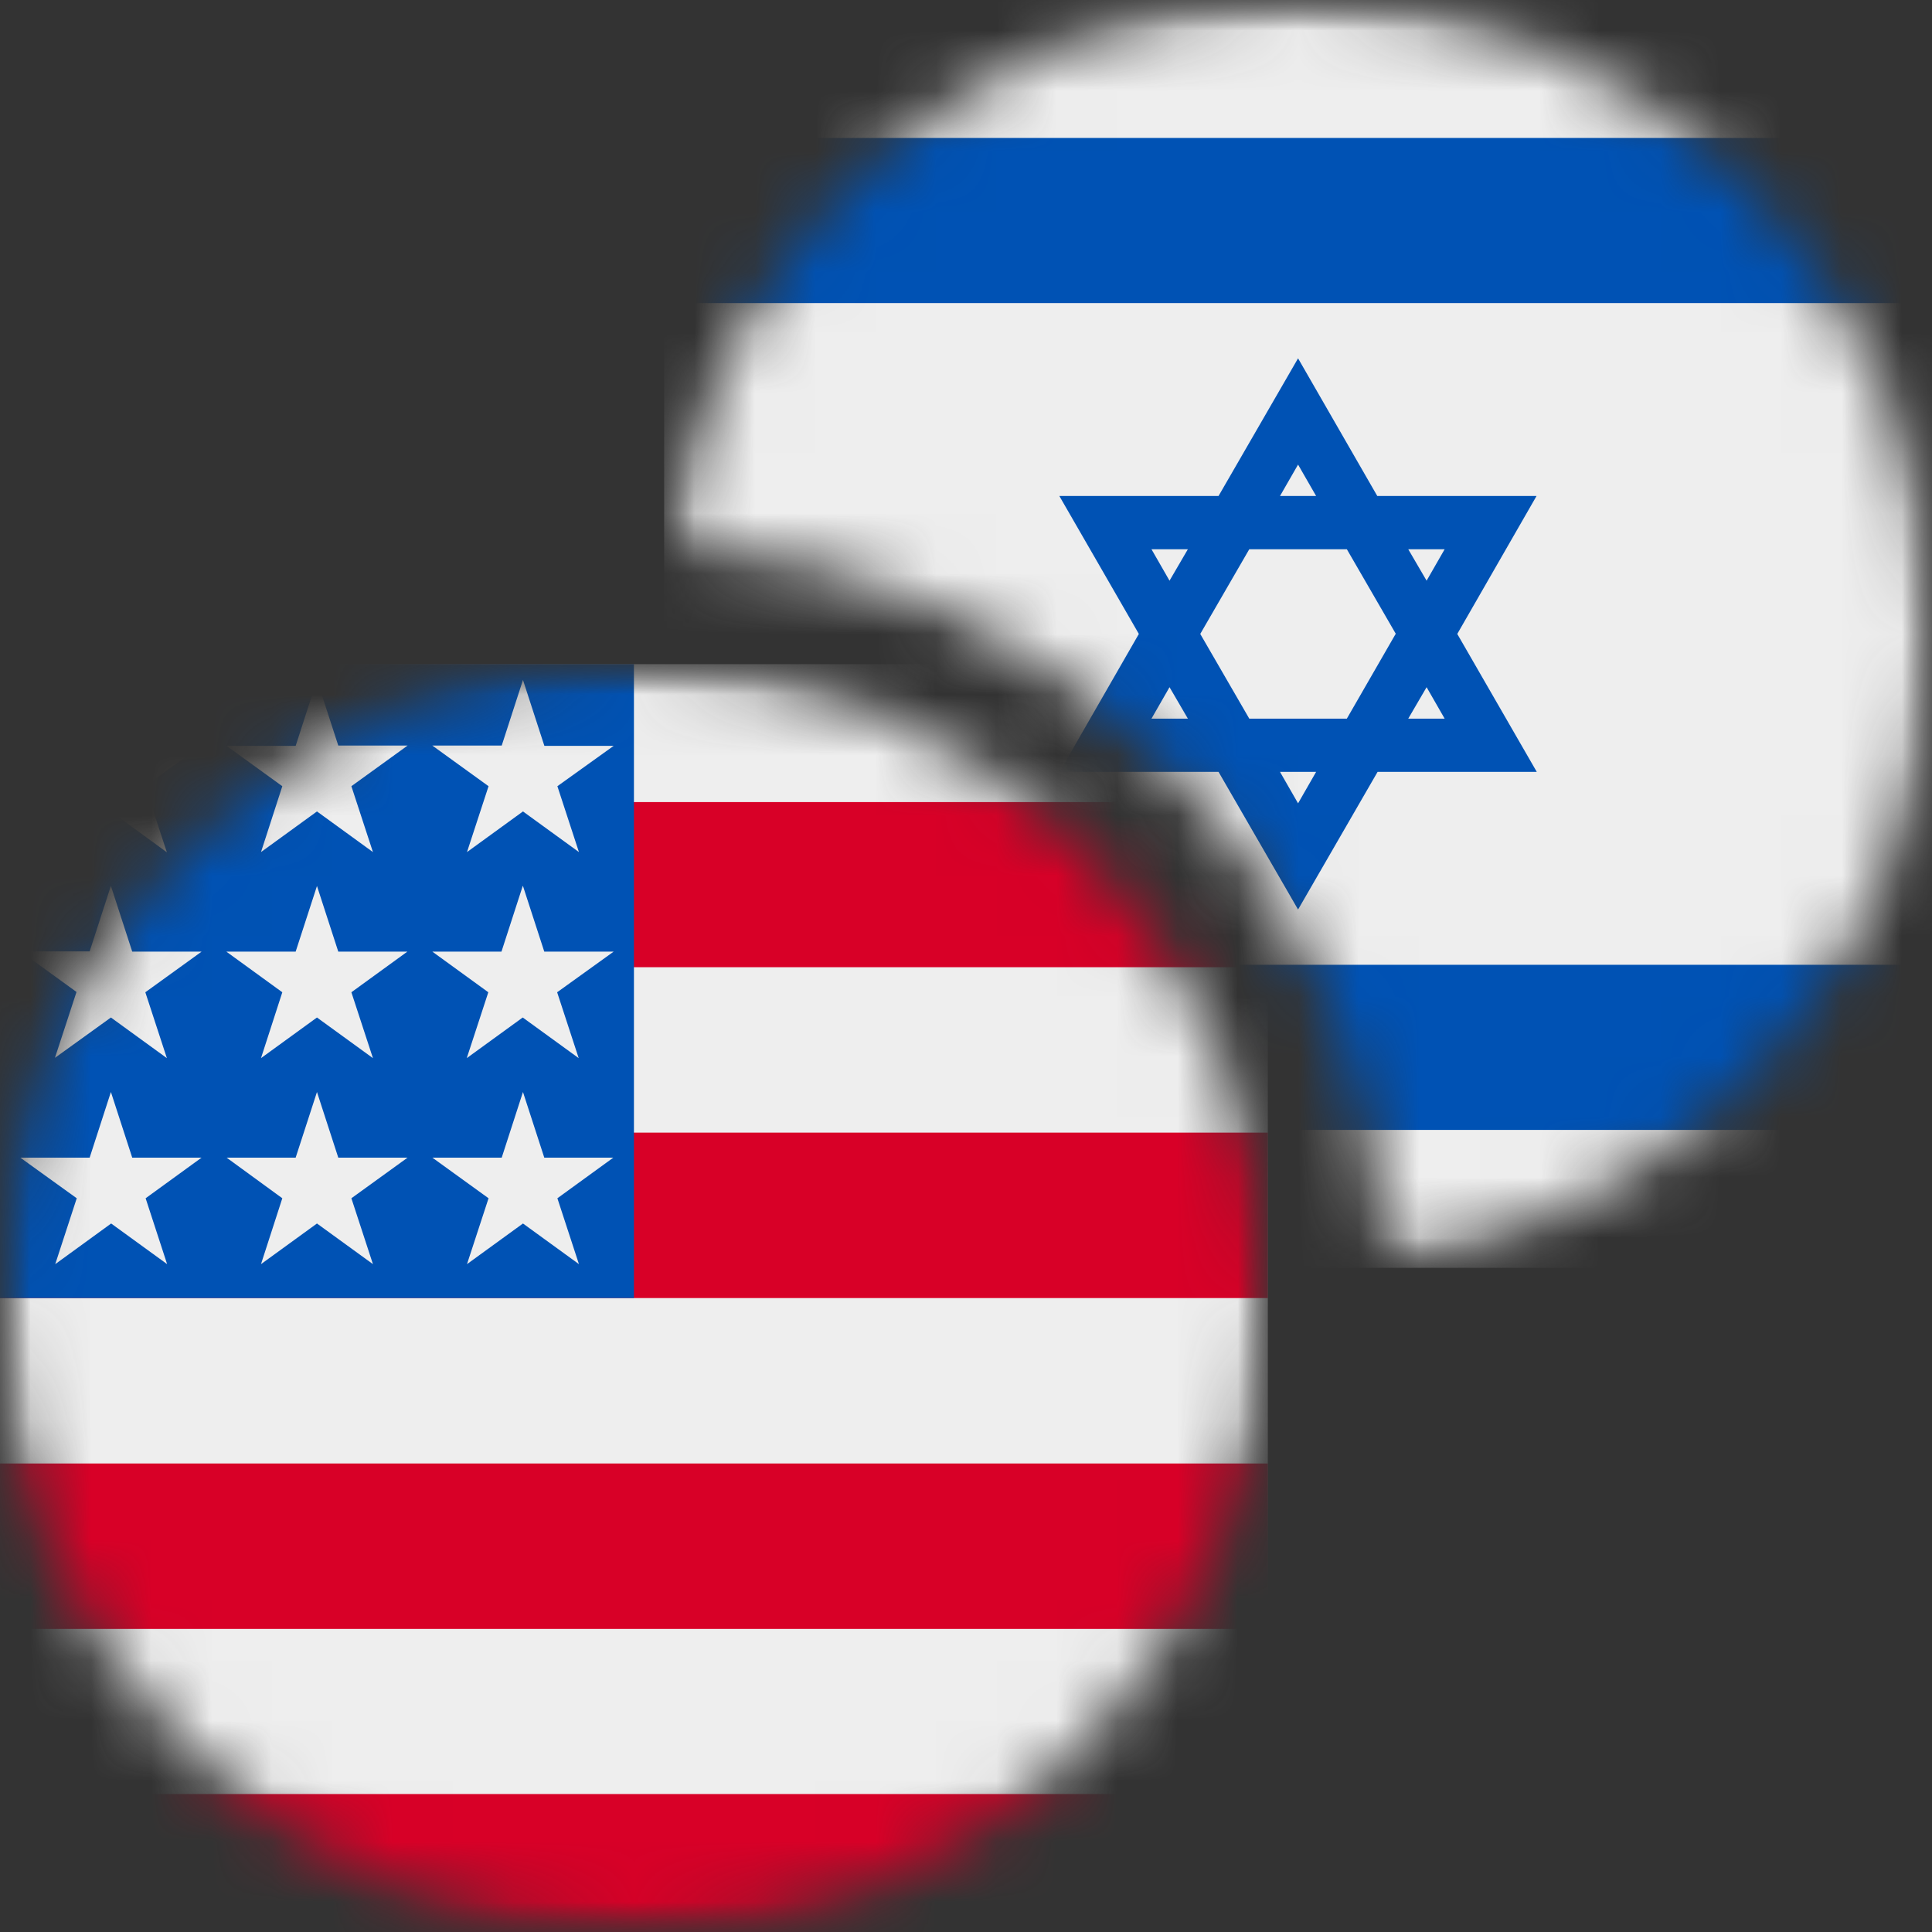 <svg width="32" height="32" viewBox="0 0 32 32" fill="none" xmlns="http://www.w3.org/2000/svg">
<rect x="0" y="0" width="32" height="32" fill="#333333" stroke="none"/>
<mask id="mask0_2808_8440" style="mask-type:alpha" maskUnits="userSpaceOnUse" x="0" y="11" width="21" height="21">
<circle cx="10.5" cy="21.5" r="10.5" fill="#D9D9D9"/>
</mask>
<g mask="url(#mask0_2808_8440)">
<mask id="mask1_2808_8440" style="mask-type:alpha" maskUnits="userSpaceOnUse" x="0" y="11" width="21" height="21">
<path d="M0 16.04C0 13.257 2.256 11 5.04 11H15.96C18.744 11 21 13.257 21 16.04V26.96C21 29.744 18.744 32 15.96 32H5.04C2.256 32 0 29.744 0 26.96V16.04Z" fill="#D9D9D9"/>
</mask>
<g mask="url(#mask1_2808_8440)">
<path d="M0 11H21V32H0V11Z" fill="#EEEEEE"/>
<path d="M0 16.02V13.285H21V16.02H0ZM0 21.5V18.76H21V21.5H0ZM0 26.98V24.24H21V26.98H0ZM0 32H21V29.715H0V32Z" fill="#D80027"/>
<path d="M0 11H10.5V21.5H0V11Z" fill="#0052B4"/>
<path fill-rule="evenodd" clip-rule="evenodd" d="M1.837 11.262L2.19 12.349H3.339L2.403 13.022L2.764 14.117L1.837 13.44L0.91 14.113L1.271 13.022L0.34 12.354H1.485L1.837 11.267V11.262ZM5.25 11.262L5.603 12.349H6.751L5.82 13.022L6.177 14.113L5.25 13.44L4.323 14.113L4.676 13.022L3.753 12.354H4.897L5.25 11.262ZM9.015 12.349L8.662 11.262L8.31 12.349H7.161L8.092 13.022L7.735 14.113L8.662 13.44L9.589 14.113L9.232 13.022L10.164 12.354H9.019L9.015 12.349ZM1.837 14.675L2.19 15.762H3.339L2.407 16.435L2.764 17.526L1.837 16.853L0.91 17.521L1.267 16.43L0.34 15.758H1.485L1.837 14.671V14.675ZM5.603 15.762L5.25 14.675L4.897 15.762H3.749L4.676 16.435L4.323 17.526L5.25 16.853L6.177 17.526L5.82 16.435L6.747 15.762H5.603ZM8.662 14.675L9.015 15.762H10.164L9.228 16.435L9.585 17.526L8.658 16.853L7.731 17.526L8.088 16.435L7.161 15.762H8.306L8.658 14.675H8.662ZM2.19 19.174L1.837 18.087L1.485 19.174H0.336L1.271 19.847L0.915 20.938L1.841 20.265L2.768 20.938L2.412 19.847L3.339 19.174H2.19ZM5.25 18.087L5.603 19.174H6.751L5.82 19.847L6.177 20.938L5.25 20.265L4.323 20.938L4.676 19.847L3.753 19.174H4.897L5.25 18.087ZM9.015 19.174L8.662 18.087L8.31 19.174H7.161L8.092 19.847L7.735 20.938L8.662 20.265L9.589 20.938L9.232 19.847L10.159 19.174H9.015Z" fill="#EEEEEE"/>
</g>
</g>
<mask id="mask2_2808_8440" style="mask-type:alpha" maskUnits="userSpaceOnUse" x="11" y="0" width="21" height="21">
<path fill-rule="evenodd" clip-rule="evenodd" d="M22.986 20.896C28.081 20.174 32 15.795 32 10.5C32 4.701 27.299 0 21.5 0C16.205 0 11.826 3.919 11.104 9.014C17.527 9.32 22.68 14.473 22.986 20.896Z" fill="#D9D9D9"/>
</mask>
<g mask="url(#mask2_2808_8440)">
<mask id="mask3_2808_8440" style="mask-type:alpha" maskUnits="userSpaceOnUse" x="11" y="0" width="21" height="21">
<path d="M11 5.04C11 2.256 13.257 0 16.04 0H26.96C29.744 0 32 2.256 32 5.04V15.96C32 18.744 29.744 21 26.96 21H16.04C13.257 21 11 18.744 11 15.96V5.04Z" fill="#D9D9D9"/>
</mask>
<g mask="url(#mask3_2808_8440)">
<path d="M11 0H32V21H11V0Z" fill="#EEEEEE"/>
<path fill-rule="evenodd" clip-rule="evenodd" d="M32 2.285H11V5.02H32V2.285ZM32 15.98H11V18.715H32V15.98Z" fill="#0052B4"/>
<path d="M25.454 8.215H22.812L21.5 5.935L20.183 8.215H17.546L18.863 10.5L17.55 12.785H20.183L21.5 15.065L22.817 12.785H25.454L24.137 10.5L25.45 8.215H25.454ZM23.116 10.5L22.308 11.903H20.692L19.88 10.5L20.692 9.097H22.308L23.12 10.5H23.116ZM21.5 7.695L21.799 8.215H21.201L21.5 7.695ZM19.072 9.097H19.675L19.371 9.618L19.072 9.097ZM19.072 11.903L19.371 11.382L19.675 11.903H19.072ZM21.5 13.306L21.201 12.785H21.799L21.5 13.306ZM23.928 11.903H23.325L23.629 11.382L23.928 11.903ZM23.325 9.097H23.928L23.629 9.618L23.325 9.097Z" fill="#0052B4"/>
</g>
</g>
</svg>
